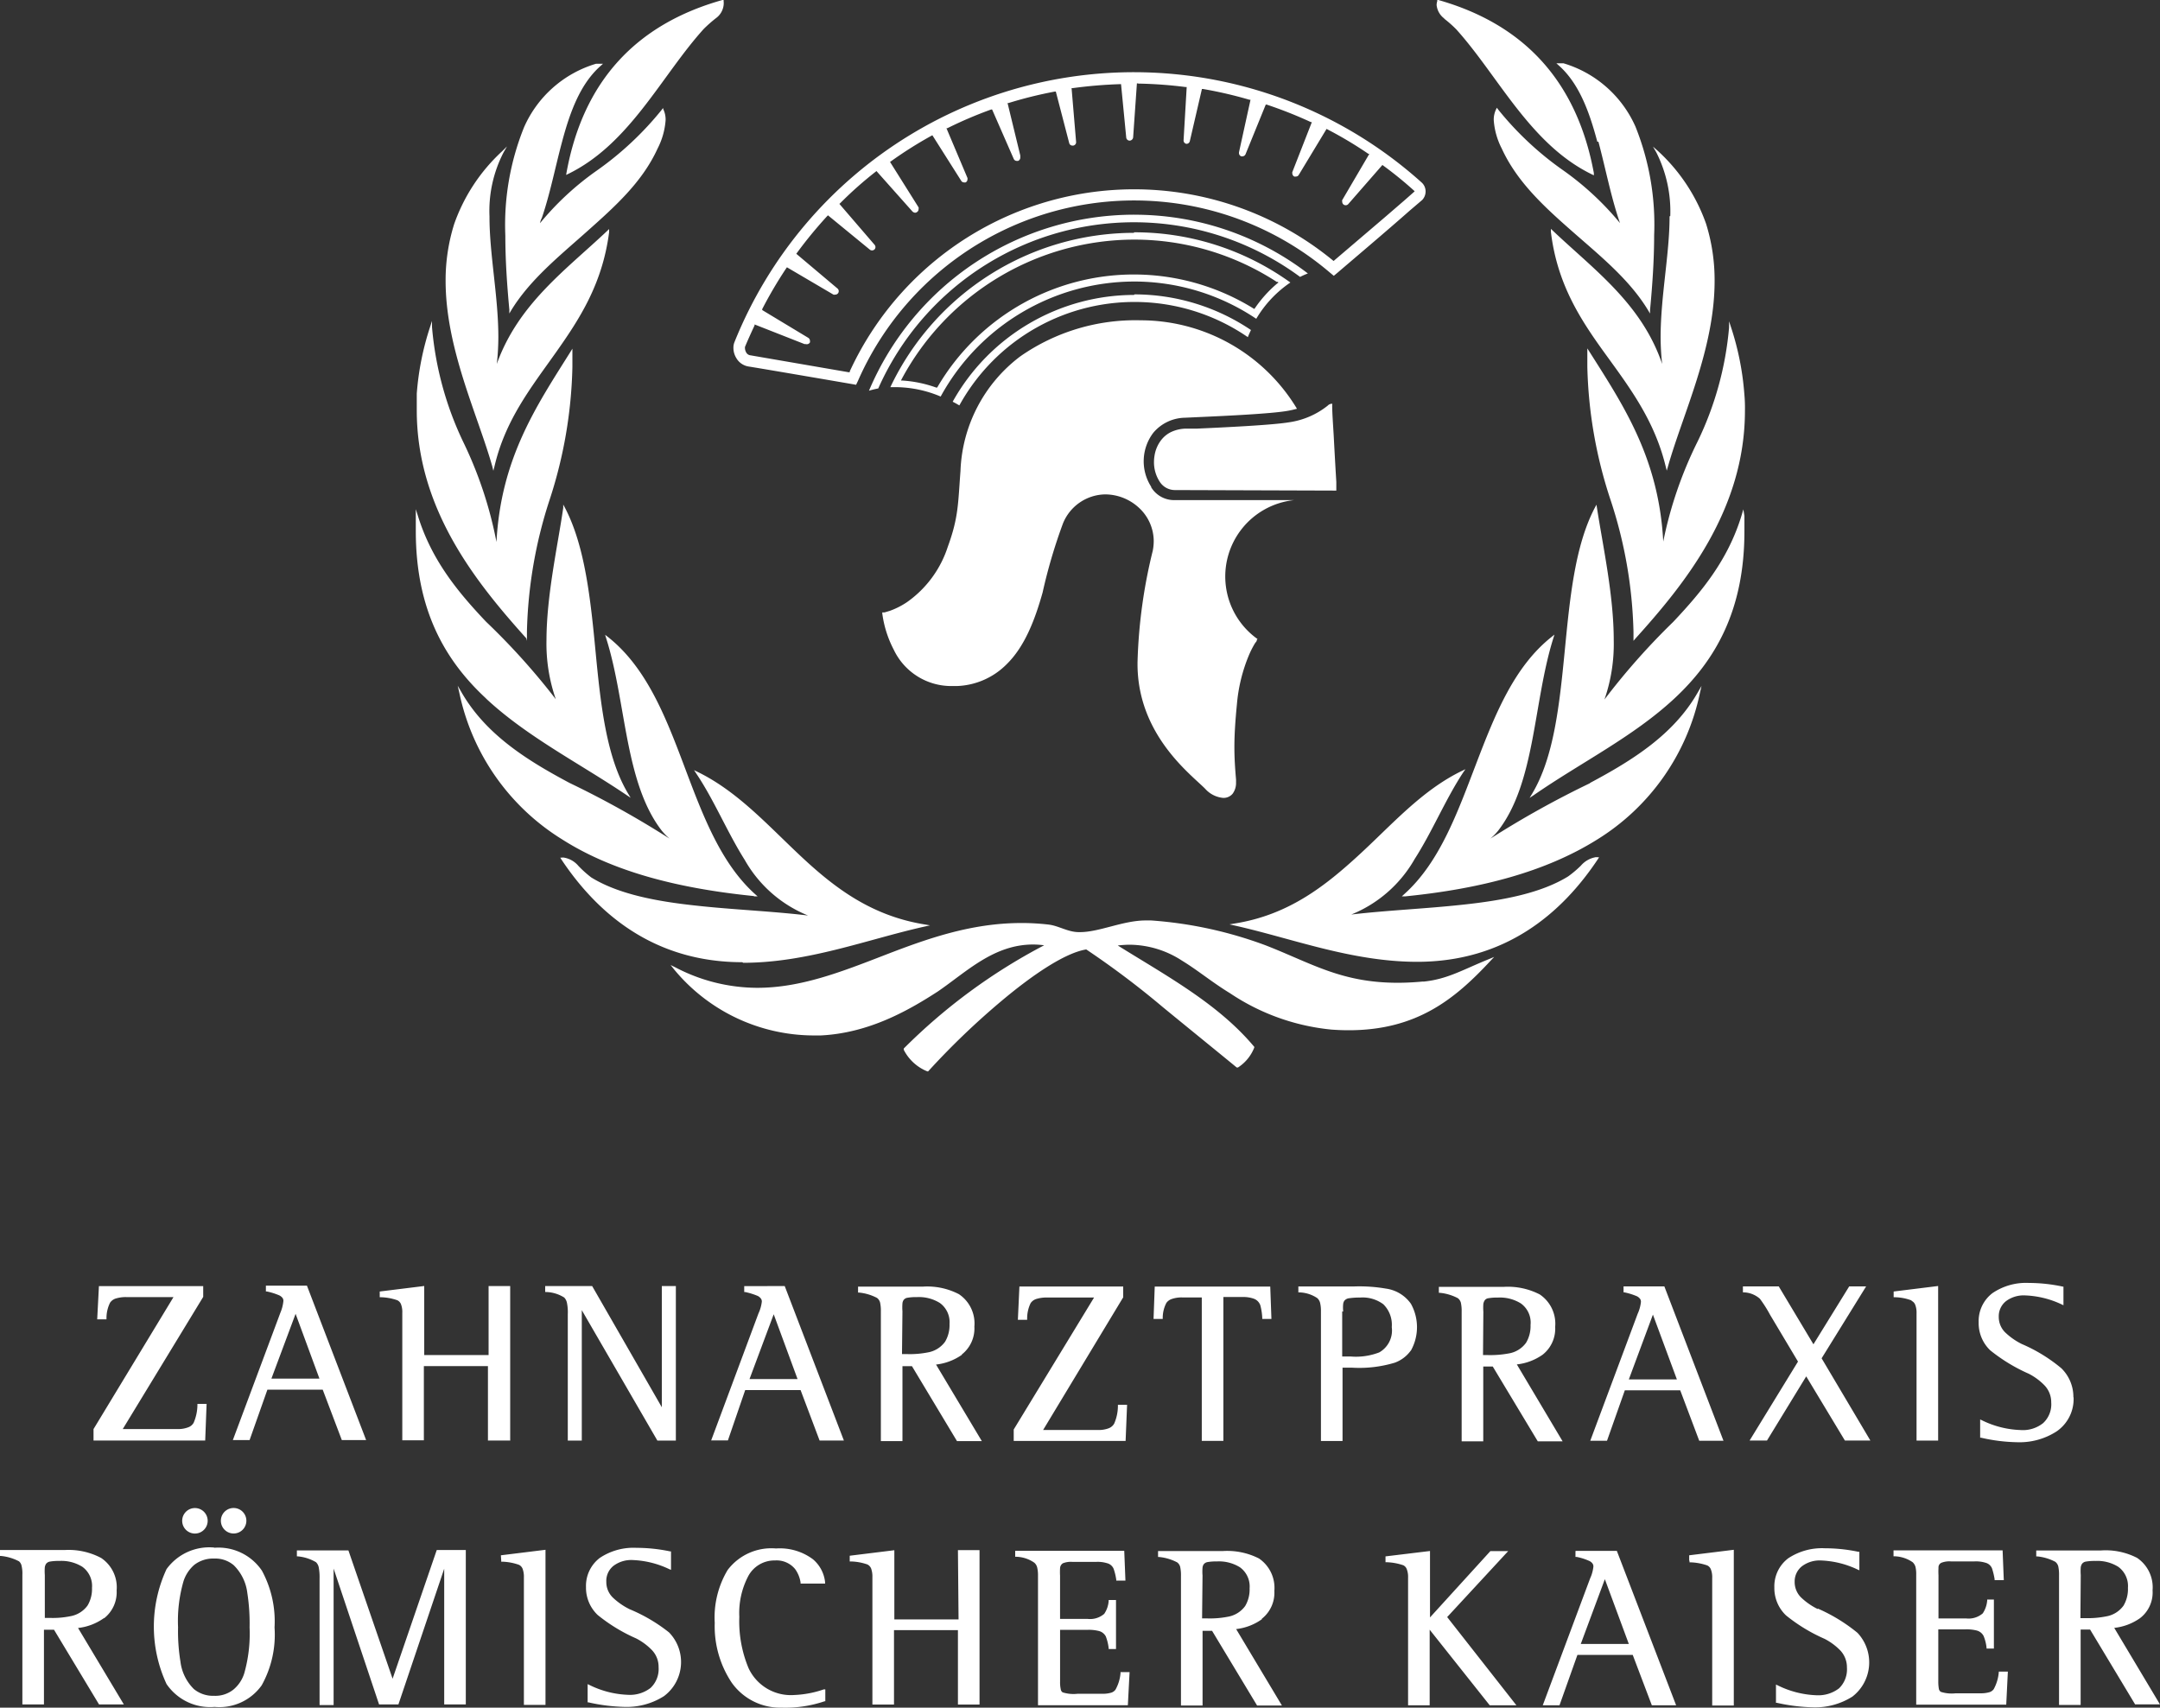 <svg id="logo_roemischer_kaiser" xmlns="http://www.w3.org/2000/svg" width="280.788" height="222" viewBox="0 0 280.788 222">
  <rect x="0" y="0" width="280.788" height="222" fill="#333333" stroke="none"/>
  <path id="Pfad_34" data-name="Pfad 34" d="M26.857,134.527H25.664v.14a6.009,6.009,0,0,1-.491,2.316,1.32,1.32,0,0,1-.716.59,3.622,3.622,0,0,1-1.4.225h-7.1l10.459-17.184v-1.4H12.86l-.225,4.324h1.207v-.126a4.535,4.535,0,0,1,.463-2.036,1.4,1.4,0,0,1,.7-.534,4.367,4.367,0,0,1,1.4-.2h6.149L12.158,137.8v1.488H26.675Zm8.424-3.285,3.145-8.424,3.1,8.424Zm1.151-8.522h0l-6.163,16.51h2.176l2.317-6.556H41.95l2.485,6.556h3.159L39.9,119.154H34.565v.758h.126a8.425,8.425,0,0,1,1.643.519,1.179,1.179,0,0,1,.393.323.632.632,0,0,1,.112.407,5.209,5.209,0,0,1-.435,1.615ZM66.322,139.3V119.21H63.514v8.971H55.147V119.2l-5.784.716v.744h.126a7.02,7.02,0,0,1,2.162.393.969.969,0,0,1,.477.519,2.808,2.808,0,0,1,.168,1.109v16.581H55.1v-9.645H63.43v9.673h2.808Zm21.536,0V119.21H86.033v15.752L76.978,119.21H70.871v.772H71a4.675,4.675,0,0,1,2.345.716,1.4,1.4,0,0,1,.365.744,6.065,6.065,0,0,1,.1,1.4V139.3H75.63v-16.96l9.828,16.96Zm9.575-8,3.145-8.424,3.1,8.424Zm-.688-12.088v.772h.126a9.013,9.013,0,0,1,1.657.519,1.264,1.264,0,0,1,.379.323.646.646,0,0,1,.126.407,4.914,4.914,0,0,1-.435,1.53h0l-6.149,16.51h2.176l2.246-6.542h7.2l2.471,6.556H109.7L102.01,119.21Zm20.568,3.271a6.64,6.64,0,0,1,0-1.025.983.983,0,0,1,.14-.421.758.758,0,0,1,.519-.309,6.629,6.629,0,0,1,1.235-.084,5.152,5.152,0,0,1,2.962.758,3.075,3.075,0,0,1,1.264,2.738,4.212,4.212,0,0,1-.576,2.3,3.51,3.51,0,0,1-2.274,1.4,12.074,12.074,0,0,1-2.682.211h-.646Zm7.722,5.616a4.31,4.31,0,0,0,1.629-3.622,4.577,4.577,0,0,0-2.008-4.212,8.915,8.915,0,0,0-4.689-.983h-8.424v.772h.112a6.332,6.332,0,0,1,2.359.7,1.109,1.109,0,0,1,.393.6,5.054,5.054,0,0,1,.1,1.165v16.847h2.808v-9.743h1.235l5.854,9.743h3.229l-5.953-9.954a7.216,7.216,0,0,0,3.355-1.264m21.48,6.5h-1.193v.14a5.756,5.756,0,0,1-.491,2.316,1.4,1.4,0,0,1-.7.59,3.65,3.65,0,0,1-1.4.225h-7.132L146.01,120.67v-1.4H132.518l-.2,4.324h1.207v-.126a4.549,4.549,0,0,1,.449-2.036,1.4,1.4,0,0,1,.7-.533,4.408,4.408,0,0,1,1.4-.2h6.149l-10.445,17.156v1.488h14.545Zm4.633-11.232a4.212,4.212,0,0,1,.477-2.022,1.4,1.4,0,0,1,.7-.505,3.861,3.861,0,0,1,1.4-.2h2.5v18.644h2.808v-18.7h2.5a4.016,4.016,0,0,1,1.4.2,1.4,1.4,0,0,1,.9.87,7.652,7.652,0,0,1,.253,1.657v.126h1.193l-.154-4.212H150.109l-.154,4.212h1.193Zm23.46-.9a4.843,4.843,0,0,1,0-1,.885.885,0,0,1,.168-.421.955.955,0,0,1,.646-.309,9.518,9.518,0,0,1,1.4-.084,4.493,4.493,0,0,1,3,.87,3.735,3.735,0,0,1,1.1,2.976,3.271,3.271,0,0,1-1.629,3.285,8.424,8.424,0,0,1-3.706.533h-1.109v-5.854Zm8.8,5.082a6.248,6.248,0,0,0,0-6.093,4.759,4.759,0,0,0-3.243-1.966,20.415,20.415,0,0,0-4.128-.281h-7.258v.772h.126a4.408,4.408,0,0,1,2.331.744,1.235,1.235,0,0,1,.379.66,4.52,4.52,0,0,1,.1,1.067v16.847h2.808v-9.533H175.7a15.92,15.92,0,0,0,5.616-.646,4.437,4.437,0,0,0,2.078-1.572m9.434-5.068a6.753,6.753,0,0,1,0-1.011,1.207,1.207,0,0,1,.154-.421.7.7,0,0,1,.519-.309,6.627,6.627,0,0,1,1.235-.084,5.153,5.153,0,0,1,2.962.758,3.061,3.061,0,0,1,1.264,2.808,4.212,4.212,0,0,1-.576,2.3,3.468,3.468,0,0,1-2.274,1.4,13.042,13.042,0,0,1-2.682.211h-.646Zm4.352,6.865a7.16,7.16,0,0,0,3.355-1.264,4.3,4.3,0,0,0,1.629-3.622,4.577,4.577,0,0,0-2.008-4.212,9.027,9.027,0,0,0-4.689-.983h-8.424v.772h.112a6.332,6.332,0,0,1,2.359.7,1.109,1.109,0,0,1,.393.6,5.054,5.054,0,0,1,.1,1.165v16.847h2.808v-9.729h1.235l5.854,9.729h3.229Zm14.559,1.951,3.131-8.424,3.117,8.424Zm12.313,8-7.694-20.09h-5.307v.772h.112a8.661,8.661,0,0,1,1.657.519,1.264,1.264,0,0,1,.379.323.632.632,0,0,1,.112.407,4.858,4.858,0,0,1-.421,1.53h0l-6.163,16.51h2.176l2.316-6.556h7.2l2.471,6.556h3.159Zm18.532-20.09h-2.2l-4.647,7.525-4.507-7.525h-4.661v.772h.126a3.327,3.327,0,0,1,2.078.828,16.413,16.413,0,0,1,1.32,2.078l3.636,6.093-6.29,10.263h2.26l5.1-8.339,5.026,8.339h3.313L236.8,128.6Zm5.925,1.881a.941.941,0,0,1,.463.519,2.808,2.808,0,0,1,.168,1.1V139.3h2.808V119.2l-5.784.716v.744h.112a6.542,6.542,0,0,1,2.19.407M269.528,133.7a5.2,5.2,0,0,0-1.558-3.8,20.666,20.666,0,0,0-5.152-3.159,8.789,8.789,0,0,1-2.134-1.488,2.808,2.808,0,0,1-.856-2.05,2.5,2.5,0,0,1,.927-2.022,3.833,3.833,0,0,1,2.485-.758,12.187,12.187,0,0,1,4.787,1.179l.211.1V119.28h-.084a21.2,21.2,0,0,0-4.394-.477,7.764,7.764,0,0,0-4.745,1.32,4.563,4.563,0,0,0-1.8,3.8,4.886,4.886,0,0,0,1.5,3.636,22.254,22.254,0,0,0,5.012,3.047,7.862,7.862,0,0,1,2.078,1.544,3.159,3.159,0,0,1,.842,2.176,3.327,3.327,0,0,1-1.053,2.7,4.212,4.212,0,0,1-2.934.9,12.27,12.27,0,0,1-5.04-1.278l-.211-.1v2.373h.112a22.459,22.459,0,0,0,4.731.59,8.873,8.873,0,0,0,5.082-1.4,5.1,5.1,0,0,0,2.218-4.479M5.826,156.78a7.02,7.02,0,0,1,0-1.025,1.207,1.207,0,0,1,.154-.421.8.8,0,0,1,.519-.309,6.624,6.624,0,0,1,1.235-.084,5.152,5.152,0,0,1,2.962.758,3.075,3.075,0,0,1,1.264,2.738,4.212,4.212,0,0,1-.576,2.3,3.51,3.51,0,0,1-2.274,1.4,11.344,11.344,0,0,1-2.682.211h-.6Zm7.708,5.616a4.3,4.3,0,0,0,1.629-3.622,4.591,4.591,0,0,0-2.008-4.212,9.027,9.027,0,0,0-4.731-1.039H0v.772H.112a6.332,6.332,0,0,1,2.359.7,1.039,1.039,0,0,1,.337.59,4.367,4.367,0,0,1,.1,1.165V173.6H5.714v-9.715H7.02l5.854,9.715H16.1l-5.953-9.94a7.174,7.174,0,0,0,3.355-1.278m16.847,9.28a3.763,3.763,0,0,1-2.527.814,3.9,3.9,0,0,1-2.611-.87,6.023,6.023,0,0,1-1.755-3.58,24.47,24.47,0,0,1-.309-4.464,18.588,18.588,0,0,1,.716-6.009,4.745,4.745,0,0,1,1.4-2.106,4.015,4.015,0,0,1,2.569-.814,3.72,3.72,0,0,1,2.555.87A6.065,6.065,0,0,1,32.15,159.1a25.8,25.8,0,0,1,.295,4.479,18.9,18.9,0,0,1-.7,5.995,4.493,4.493,0,0,1-1.4,2.092M27.812,153.2a6.865,6.865,0,0,0-6.163,2.808,17.732,17.732,0,0,0,0,14.938,6.865,6.865,0,0,0,6.248,2.976,6.753,6.753,0,0,0,6.121-2.808,13.548,13.548,0,0,0,1.671-7.525,13.843,13.843,0,0,0-1.643-7.385,6.823,6.823,0,0,0-6.163-2.976m2.5-1.853a1.657,1.657,0,1,0-1.18-.48,1.657,1.657,0,0,0,1.18.48m-5.195-3.3a1.657,1.657,0,1,0,1.561.778,1.657,1.657,0,0,0-1.561-.778m25.847,22.182-5.742-16.679h-6.7v.772h.126a5.616,5.616,0,0,1,2.359.758,1.292,1.292,0,0,1,.365.716,6.935,6.935,0,0,1,.1,1.4v16.454h1.825V155.937L49.278,173.6h2.513l5.953-17.648V173.6h2.808V153.522H56.775ZM65.157,154.9v.14h.126a7.146,7.146,0,0,1,2.176.407.969.969,0,0,1,.477.519,3.061,3.061,0,0,1,.168,1.109v16.58h2.808V153.494l-5.8.716Zm16.651,6.3a8.789,8.789,0,0,1-2.134-1.488,2.808,2.808,0,0,1-.856-2.05,2.5,2.5,0,0,1,.927-2.078,3.833,3.833,0,0,1,2.485-.758,12.088,12.088,0,0,1,4.787,1.193l.211.084v-2.4h-.112a21.378,21.378,0,0,0-4.38-.463,7.876,7.876,0,0,0-4.759,1.306,4.563,4.563,0,0,0-1.8,3.8,4.886,4.886,0,0,0,1.516,3.622,21.845,21.845,0,0,0,5,3.047,7.863,7.863,0,0,1,2.078,1.544,3.145,3.145,0,0,1,.842,2.19,3.384,3.384,0,0,1-1.039,2.7,4.38,4.38,0,0,1-2.934.9,12.256,12.256,0,0,1-5.04-1.292l-.211-.1v2.373H76.5a23.377,23.377,0,0,0,4.731.59,9.014,9.014,0,0,0,5.082-1.4,5.532,5.532,0,0,0,.66-8.283,21.439,21.439,0,0,0-5.167-3.033m18.883-6.318a3.1,3.1,0,0,1,2.667,1.109,3.973,3.973,0,0,1,.716,1.769v.126h3.187v-.168a4.521,4.521,0,0,0-1.586-3,7.216,7.216,0,0,0-4.8-1.4,7.118,7.118,0,0,0-6.29,2.808,12.018,12.018,0,0,0-1.671,6.865,13.225,13.225,0,0,0,2.2,7.764,7.708,7.708,0,0,0,6.458,3.257,15.85,15.85,0,0,0,5.616-.828h.1v-1.544h-.2a13.464,13.464,0,0,1-3.861.73,6.065,6.065,0,0,1-5.925-3.51,15.808,15.808,0,0,1-1.193-6.655,10.305,10.305,0,0,1,1.193-5.349,3.861,3.861,0,0,1,3.44-1.98m23.867,7.665H116.26V153.55l-5.8.716v.744h.126a7.02,7.02,0,0,1,2.176.393,1.025,1.025,0,0,1,.477.519,3.061,3.061,0,0,1,.168,1.109v16.581h2.808V163.94h8.311v9.673h2.808V153.536h-2.808Zm21.059,6.935a5.293,5.293,0,0,1-.66,2.2,1.1,1.1,0,0,1-.618.407,4.03,4.03,0,0,1-1.137.126h-3.173a4.745,4.745,0,0,1-1.937-.183.576.576,0,0,1-.253-.421,4.1,4.1,0,0,1-.084-.955V163.9H141.4a5.306,5.306,0,0,1,1.4.14,1.4,1.4,0,0,1,.955.73,6.332,6.332,0,0,1,.365,1.5v.126h.955v-6.374h-.955v.126a3.412,3.412,0,0,1-.576,1.671,2.808,2.808,0,0,1-2.162.66h-3.58v-5.616a8.425,8.425,0,0,1,0-.955.8.8,0,0,1,.365-.66,2.808,2.808,0,0,1,1.235-.183H142.5a4.211,4.211,0,0,1,1.4.168,1.249,1.249,0,0,1,.87.744,7.652,7.652,0,0,1,.337,1.4v.126H146.3l-.154-3.875H131.97v.772h.126a4.31,4.31,0,0,1,2.359.772,1.207,1.207,0,0,1,.379.646,4.3,4.3,0,0,1,.1,1.025V173.7h11.681l.225-4.3h-1.193Zm10.656-12.635a6.638,6.638,0,0,1,0-1.025.983.983,0,0,1,.14-.421.8.8,0,0,1,.519-.309,6.74,6.74,0,0,1,1.235-.084,5.152,5.152,0,0,1,2.962.758,3.075,3.075,0,0,1,1.264,2.738,4.212,4.212,0,0,1-.576,2.3,3.51,3.51,0,0,1-2.274,1.4,12.075,12.075,0,0,1-2.682.211h-.646Zm7.708,5.616a4.3,4.3,0,0,0,1.629-3.622,4.619,4.619,0,0,0-1.994-4.212,9.083,9.083,0,0,0-4.7-.969h-8.424v.772h.126a6.331,6.331,0,0,1,2.359.7,1.039,1.039,0,0,1,.393.6,5.054,5.054,0,0,1,.1,1.165v16.847h2.808v-9.715h1.235l5.854,9.715h3.229l-5.953-9.94a7.118,7.118,0,0,0,3.341-1.278m32.024-8.859h-2.316l-7.848,8.62v-8.634l-5.784.7v.758h.126a7.441,7.441,0,0,1,2.176.393.9.9,0,0,1,.463.519,2.808,2.808,0,0,1,.168,1.109v16.581h2.808v-9.828l7.806,9.828h3.468l-9-11.47Zm9.434,12.074,3.131-8.424,3.117,8.424Zm-.688-12.074v.758h.168a7.64,7.64,0,0,1,1.657.534,1.067,1.067,0,0,1,.379.309.646.646,0,0,1,.126.407,4.858,4.858,0,0,1-.421,1.53h0l-6.163,16.51h2.176l2.331-6.556h7.188l2.485,6.556h3.159l-7.708-20.076h-5.321Zm14.826,1.32v.14h.126a7.356,7.356,0,0,1,2.19.407.941.941,0,0,1,.463.519,2.808,2.808,0,0,1,.169,1.109v16.581h2.808V153.494l-5.8.716v.632ZM236.3,161.2a8.62,8.62,0,0,1-2.148-1.488,2.808,2.808,0,0,1-.856-2.05,2.513,2.513,0,0,1,.941-2.022,3.819,3.819,0,0,1,2.471-.758,12.1,12.1,0,0,1,4.8,1.193l.2.084v-2.4h-.112a21.256,21.256,0,0,0-4.38-.463,7.932,7.932,0,0,0-4.759,1.306,4.563,4.563,0,0,0-1.8,3.8,4.886,4.886,0,0,0,1.516,3.622,21.945,21.945,0,0,0,5.012,3.047,7.863,7.863,0,0,1,2.078,1.544,3.2,3.2,0,0,1,.828,2.19,3.426,3.426,0,0,1-1.025,2.7,4.436,4.436,0,0,1-2.934.9,12.341,12.341,0,0,1-5.054-1.292l-.211-.1v2.373h.112a23.713,23.713,0,0,0,4.745.59,9.041,9.041,0,0,0,5.082-1.4,5.616,5.616,0,0,0,.66-8.283,22,22,0,0,0-5.166-3.159m23.53,8.283a5.517,5.517,0,0,1-.66,2.2,1.1,1.1,0,0,1-.618.407,4.072,4.072,0,0,1-1.151.126h-3.173a4.661,4.661,0,0,1-1.923-.183.59.59,0,0,1-.267-.421,5.309,5.309,0,0,1-.07-.955v-6.753h3.552a5.377,5.377,0,0,1,1.4.14,1.4,1.4,0,0,1,.941.73,5.617,5.617,0,0,1,.379,1.5v.126h.955v-6.374h-.87v.126a3.552,3.552,0,0,1-.576,1.671,2.808,2.808,0,0,1-2.162.66h-3.594v-5.616a8.422,8.422,0,0,1,0-.955.669.669,0,0,1,.365-.66,2.808,2.808,0,0,1,1.235-.183h3.089a4.211,4.211,0,0,1,1.4.168,1.249,1.249,0,0,1,.87.744,9.015,9.015,0,0,1,.337,1.4v.126h1.193l-.154-3.875h-14.18v.772h.126a4.366,4.366,0,0,1,2.359.772,1.306,1.306,0,0,1,.379.646,4.366,4.366,0,0,1,.084,1.025v16.847H260.8l.211-4.3h-1.179Zm10.656-12.635a7.022,7.022,0,0,1,0-1.025,1.207,1.207,0,0,1,.154-.421.772.772,0,0,1,.519-.309,6.622,6.622,0,0,1,1.235-.084,5.152,5.152,0,0,1,2.962.758,3.089,3.089,0,0,1,1.264,2.738,4.212,4.212,0,0,1-.576,2.317,3.5,3.5,0,0,1-2.274,1.4,12.269,12.269,0,0,1-2.682.225h-.646Zm4.352,6.865a7.16,7.16,0,0,0,3.355-1.264,4.212,4.212,0,0,0,1.629-3.622,4.619,4.619,0,0,0-2.008-4.212,8.915,8.915,0,0,0-4.689-.969H264.7v.772h.112a6.331,6.331,0,0,1,2.359.7,1.109,1.109,0,0,1,.393.6,5.056,5.056,0,0,1,.1,1.165v16.847h2.808v-9.8H271.7l5.854,9.729h3.229Z" transform="translate(0 47.985)" fill="#fff"/>
  <path id="Pfad_35" data-name="Pfad 35" d="M120.53,8.167a56.158,56.158,0,0,1,6.163.449h.14l-.407,6.935h0a.449.449,0,0,0,.379.449h0a.449.449,0,0,0,.435-.351h0l1.572-6.781h.14a54.376,54.376,0,0,1,6.037,1.4h.14l-1.5,6.837v.1a.449.449,0,0,0,.309.421h.126a.463.463,0,0,0,.421-.281L137.11,10.9h.126a56.159,56.159,0,0,1,5.742,2.274h.126l-2.541,6.5a.379.379,0,0,0,0,.168.463.463,0,0,0,.253.407.379.379,0,0,0,.2,0,.421.421,0,0,0,.393-.225h0l3.608-5.967.126.07a50.933,50.933,0,0,1,5.307,3.173h.126l-3.524,6.009a.407.407,0,0,0,0,.225.449.449,0,0,0,.182.365.463.463,0,0,0,.267.084.449.449,0,0,0,.337-.154l4.436-5.082.112.084a49.192,49.192,0,0,1,3.973,3.229l.112.1-.112.112-1.179,1.039-2.569,2.218-6.584,5.616-.084.084-.1-.07A40.714,40.714,0,0,0,83.031,45.582v.112H82.9l-12.762-2.2h0a.716.716,0,0,1-.562-.365,1.222,1.222,0,0,1-.168-.59v-.126h0c.393-.955.814-1.867,1.25-2.808v-.126l6.5,2.555h.168a.463.463,0,0,0,.533-.225.519.519,0,0,0,0-.2.463.463,0,0,0-.225-.393h0l-5.981-3.608v-.126a55.641,55.641,0,0,1,3.131-5.321l.084-.112L80.911,35.6h0a.407.407,0,0,0,.225,0,.449.449,0,0,0,.379-.183.435.435,0,0,0,.084-.267.449.449,0,0,0-.154-.337l-5.363-4.521.084-.112A56.157,56.157,0,0,1,80.1,25.393l.1-.1,5.447,4.465h0a.464.464,0,0,0,.6-.028.435.435,0,0,0,.126-.309.449.449,0,0,0-.112-.295l-4.577-5.321.1-.084a49.135,49.135,0,0,1,4.619-4.1l.1-.084L91.187,24.8a.576.576,0,0,0,.337.154.393.393,0,0,0,.267-.1.407.407,0,0,0,.183-.365.393.393,0,0,0,0-.239l-3.706-5.9.126-.084a52.788,52.788,0,0,1,5.223-3.3l.154-.084L97.519,20.8a.421.421,0,0,0,.365.211.463.463,0,0,0,.211,0,.435.435,0,0,0,.239-.393.422.422,0,0,0,0-.183L95.6,13.965h.126a53.21,53.21,0,0,1,5.686-2.429h.126l2.808,6.416a.435.435,0,0,0,.407.267h.154a.463.463,0,0,0,.295-.435v-.267l-1.657-6.823h.126a54.418,54.418,0,0,1,6.009-1.488h.14l1.741,6.7a.435.435,0,0,0,.435.323h.084a.449.449,0,0,0,.379-.449h0l-.59-7.02h.126a59.794,59.794,0,0,1,6.163-.519h.14l.674,6.935a.449.449,0,0,0,.449.407h0a.477.477,0,0,0,.449-.421l.491-7.02h.14ZM68.036,41.8a1.909,1.909,0,0,0-.126.716,2.513,2.513,0,0,0,.351,1.292A2.246,2.246,0,0,0,69.9,44.95c1.221.183,13.394,2.274,13.394,2.274l.562.1.253-.533A39.212,39.212,0,0,1,145.464,32.75l.491.407.491-.407c1.32-1.137,6.613-5.616,9.35-8.045l1.643-1.4a1.6,1.6,0,0,0,.449-1.123h0a1.558,1.558,0,0,0-.491-1.137A55.961,55.961,0,0,0,68.036,41.8M119.982,25.21A37.429,37.429,0,0,0,85.53,48.095a11.638,11.638,0,0,1,1.207-.295,36.376,36.376,0,0,1,54.838-14.5,9.237,9.237,0,0,1,1.011-.449,37.092,37.092,0,0,0-22.6-7.637m18.616,8.7.168.112-.154.112a15.976,15.976,0,0,0-2.906,3.215l-.084.112-.126-.07A29.581,29.581,0,0,0,94.459,47.575l-.07.112h-.112a16.047,16.047,0,0,0-4.366-.913h-.225l.1-.2a34.368,34.368,0,0,1,30.2-18.125A34.017,34.017,0,0,1,138.6,33.985m-18.616-6.416A35.1,35.1,0,0,0,88.309,47.631h.716a15.219,15.219,0,0,1,5.826,1.221A28.725,28.725,0,0,1,119.982,33.9h0a28.472,28.472,0,0,1,15.893,4.844,14.769,14.769,0,0,1,4.436-4.717A34.663,34.663,0,0,0,119.982,27.5h0Zm0,8.073A27.054,27.054,0,0,0,96.41,49.527c.295.14.576.309.87.477a26,26,0,0,1,37.5-8.873c.126-.323.267-.632.407-.927a27.11,27.11,0,0,0-15.134-4.633m5.209,25.439h0A2.345,2.345,0,0,1,123.31,59.9a4.633,4.633,0,0,1-.73-2.555,4.985,4.985,0,0,1,.07-.8,4.422,4.422,0,0,1,.9-2.078,3.622,3.622,0,0,1,1.334-1.039,4.829,4.829,0,0,1,1.8-.407h1.5c3.412-.154,9.729-.449,12-.828a10.4,10.4,0,0,0,4.984-2.162.772.772,0,0,1,.477-.239h.1a.267.267,0,0,1,0,.168c0,1.011.112,2.457.2,4,.112,2.12.239,4.408.337,5.981v1.137Zm-3.047-.365a3.482,3.482,0,0,0,3.033,1.671H140.8a9.982,9.982,0,0,0-4.886,17.97l.126.084-.1.126h0v.084c0,.084-.126.2-.239.365a12.042,12.042,0,0,0-.772,1.516,21.227,21.227,0,0,0-1.572,6.444c-.225,2.288-.323,3.987-.323,5.5s.084,2.71.211,4.212a3.3,3.3,0,0,1,0,.365,2.345,2.345,0,0,1-.449,1.516,1.544,1.544,0,0,1-1.207.533,3.552,3.552,0,0,1-2.359-1.193c-1.867-1.881-8.789-7.02-8.789-16.215V83.4a67.543,67.543,0,0,1,1.98-14.5,6.612,6.612,0,0,0,.126-1.249,5.924,5.924,0,0,0-1.951-4.366,6.5,6.5,0,0,0-4.338-1.713,6.023,6.023,0,0,0-5.517,3.8,69.2,69.2,0,0,0-2.639,8.957c-.969,3.454-2.3,7.02-4.7,9.35a9.561,9.561,0,0,1-6.43,2.808h-.6a8.269,8.269,0,0,1-7.623-4.731,14.152,14.152,0,0,1-1.488-4.7v-.14h.295l.674-.2a10.151,10.151,0,0,0,2.246-1.137,14.11,14.11,0,0,0,5.307-7.216c1.4-3.833,1.32-5.616,1.643-9.828A19.529,19.529,0,0,1,105.2,43.63a26.141,26.141,0,0,1,15.668-4.689,23.713,23.713,0,0,1,20.3,11.5c-.393.1-.786.2-1.193.267-2.19.393-8.424.674-11.849.828l-1.516.07a5.5,5.5,0,0,0-4.114,1.951,6.121,6.121,0,0,0-.281,7.02" transform="translate(27.431 2.7)" fill="#fff"/>
  <path id="Pfad_36" data-name="Pfad 36" d="M172.169,2.415a15.88,15.88,0,0,1,1.586,1.4c5.489,6.093,9.6,14.952,17.633,18.855l.253.126v-.295C189.423,10.5,182.5,3.145,171.425,0h-.14V.14A1.74,1.74,0,0,0,171.2.66a2.485,2.485,0,0,0,1.011,1.755m20.02,16c.941,3.524,1.657,7.286,2.808,10.586a37.905,37.905,0,0,0-7.357-6.837,41.135,41.135,0,0,1-8.508-7.96l-.14-.2-.112.225a3.088,3.088,0,0,0-.295,1.4,9.477,9.477,0,0,0,1.039,3.678c2.008,4.394,5.616,7.651,9.224,10.824s7.413,6.233,9.828,10.249l.225.379v-.435c.323-3.4.534-6.655.534-9.729a34.13,34.13,0,0,0-2.429-14.138,14.882,14.882,0,0,0-9.35-8.227h-.927l.295.267c2.625,2.316,3.973,5.967,5.026,9.94m9.392,9.687c0,4.914-1.165,10.389-1.165,15.724a31.705,31.705,0,0,0,.2,3.468c-2.668-7.834-8.831-12.228-14.166-17.283l-.295-.281v.407c.814,6.767,3.833,11.372,7.02,15.78s6.43,8.662,7.9,14.7l.14.548.154-.534c1.923-6.809,6.065-15.317,6.065-24.12a24.527,24.527,0,0,0-1.109-7.441A23.348,23.348,0,0,0,200,19.655l-.674-.6.449.786a17.03,17.03,0,0,1,1.8,8.241m-.913,42.343c-.576-10.895-5.195-17.746-9.617-24.737l-.253-.393v2.373a58.966,58.966,0,0,0,3,17.268,58.783,58.783,0,0,1,3,17.2V83.31l.253-.295c6.332-7.02,14.236-16.665,14.236-29.637A19.28,19.28,0,0,0,211.2,51.2a36.4,36.4,0,0,0-1.741-8.7l-.239-.73v.772a42.314,42.314,0,0,1-4.114,14.9,52.452,52.452,0,0,0-4.45,12.986m10.417-4.212-.239.814c-1.769,5.8-5.195,9.912-8.873,13.815a90.254,90.254,0,0,0-8.943,10.094,21.987,21.987,0,0,0,1.207-7.708c0-5.812-1.4-12.172-2.176-17.184l-.07-.435-.211.393c-2.625,5-3.257,11.919-3.931,18.8s-1.4,13.674-4.212,18.364l-.337.562.548-.365c6.079-4.212,12.9-7.567,18.251-12.537s9.126-11.484,9.126-21.761V67.066Zm-19.88,35.576a123.383,123.383,0,0,0-13,7.23,7.341,7.341,0,0,0,.983-1c4.886-6.276,4.577-16.721,7.2-25.06l.14-.463-.379.309c-4.914,3.9-7.4,10.221-9.828,16.566s-4.731,12.748-9.294,16.847l-.337.309h.449c9.828-.983,18.251-3.2,24.92-7.371a29.483,29.483,0,0,0,13.366-19l.225-.983-.505.87c-3.117,5.447-8.424,8.775-14.039,11.765m.7,9.645a3.271,3.271,0,0,0-1.839,1.081,14.039,14.039,0,0,1-1.657,1.4c-3.5,2.162-8.424,3.117-13.717,3.678-4.745.519-9.828.73-14.475,1.278a16.679,16.679,0,0,0,8.241-7.216c2.288-3.566,3.973-7.694,6.29-11.231l.309-.449-.491.239c-5.223,2.541-9.1,7.02-13.422,10.979s-9.055,7.708-16,8.831l-.758.126.744.168c7.343,1.643,15.092,4.675,23.558,4.7h.084c11.442,0,18.827-6.262,23.572-13.45l.084-.14h-.154a1.193,1.193,0,0,0-.365,0M58.043,22.744l.253-.126C66.34,18.7,70.44,9.828,75.929,3.763a17.649,17.649,0,0,1,1.586-1.4,2.443,2.443,0,0,0,1-1.7,2.3,2.3,0,0,0,0-.519V0h-.154c-11.175,3.145-18.1,10.5-20.273,22.463ZM50.658,40.321v.435l.225-.379c2.443-4,6.205-7.02,9.828-10.249s7.216-6.416,9.224-10.824a9.547,9.547,0,0,0,1.039-3.692,3.131,3.131,0,0,0-.295-1.4l-.042-.168-.154.211a41.515,41.515,0,0,1-8.508,7.96,37.344,37.344,0,0,0-7.329,6.8,2.368,2.368,0,0,1,.239-.688h0c1.067-3.117,1.741-6.584,2.611-9.828,1.053-3.973,2.4-7.623,5.04-9.94l.295-.267h-.913a14.854,14.854,0,0,0-9.336,8.227,33.905,33.905,0,0,0-2.443,14.138c0,3.075.211,6.332.533,9.729M48.58,61.2l.14-.534c1.4-6.051,4.759-10.277,7.89-14.7s6.149-9.013,7.02-15.78v-.407l-.295.281C58,35.1,51.837,39.493,49.03,47.313a31.954,31.954,0,0,0,.2-3.482c0-5.321-1.165-10.8-1.151-15.71a16.58,16.58,0,0,1,1.825-8.3l.449-.786-.618.618a23.375,23.375,0,0,0-6.248,9.477A24.372,24.372,0,0,0,42.375,36.5c0,8.8,4.128,17.311,6.065,24.12ZM52.947,83.31V82.116a59.162,59.162,0,0,1,2.962-17.184,59.414,59.414,0,0,0,2.948-17.2v-2.4l-.253.407c-4.408,7.02-9.041,13.829-9.617,24.723a52.452,52.452,0,0,0-4.31-12.986,42.918,42.918,0,0,1-4.071-14.966v-.786l-.239.744a36.4,36.4,0,0,0-1.741,8.7c0,.73,0,1.4,0,2.176,0,12.972,7.9,22.575,14.236,29.637Zm-5.321,7.5c5.321,4.97,12.158,8.424,18.251,12.537l.548.365-.337-.562c-2.808-4.689-3.552-11.484-4.212-18.364s-1.376-13.8-4-18.8l-.211-.393v.435C56.934,71.039,55.5,77.4,55.488,83.2A21.986,21.986,0,0,0,56.7,90.905a88.728,88.728,0,0,0-9.069-10.08c-3.692-3.9-7.1-8.031-8.873-13.815L38.5,66.2v2.836c0,10.291,3.819,16.847,9.14,21.775m34.846,25.72h.449l-.337-.295c-4.563-4.114-6.893-10.516-9.28-16.847S68.446,86.749,63.49,82.818l-.379-.295.14.463c2.625,8.269,2.373,18.771,7.244,25.032a8.255,8.255,0,0,0,.983,1,123.376,123.376,0,0,0-12.986-7.23C52.876,98.8,47.6,95.468,44.453,90.021l-.505-.87.225.983a29.483,29.483,0,0,0,13.366,19c6.613,4.212,15.149,6.374,24.906,7.357m-1.4,8.676c8.424,0,16.2-3.061,23.558-4.7l.744-.168-.744-.126c-6.95-1.137-11.709-4.8-16.019-8.831s-8.213-8.424-13.422-10.979l-.491-.239.295.449c2.331,3.468,4.015,7.609,6.3,11.232a16.6,16.6,0,0,0,8.227,7.216c-4.675-.562-9.729-.758-14.461-1.278-5.321-.562-10.235-1.516-13.731-3.678a14.248,14.248,0,0,1-1.657-1.488A3.131,3.131,0,0,0,57.8,111.5a.884.884,0,0,0-.365,0h-.154l.084.14c4.759,7.188,12.144,13.45,23.586,13.45Zm88.448,2.429c-1.193.112-2.317.168-3.355.168-7.343,0-11.232-2.555-17.142-4.858a53.349,53.349,0,0,0-14.9-3.243h-.716c-2.948,0-6.051,1.53-8.564,1.516h-.14c-1.4,0-2.639-.842-3.945-.983a29.922,29.922,0,0,0-3.51-.2c-6.6,0-12.355,2.078-17.872,4.212s-10.81,4.212-16.454,4.212a23.025,23.025,0,0,1-10.67-2.667l-.6-.295.421.533a23.6,23.6,0,0,0,17.984,8.62h1.137c6.051-.309,11.063-3.033,15.191-5.714,3.72-2.541,7.258-6.121,12.425-6.107a11.766,11.766,0,0,1,1.4.1,74.662,74.662,0,0,0-18.251,13.422v.168A5.911,5.911,0,0,0,105,139.285h.1a99.356,99.356,0,0,1,9.533-9.154c3.959-3.327,8.213-6.247,11.021-6.7a113.47,113.47,0,0,1,9.968,7.511c4.029,3.3,8.059,6.57,9.589,7.834h.168a5.419,5.419,0,0,0,2.12-2.6V136.1h0c-4.689-5.616-11.428-9.238-17.746-13.183a14.708,14.708,0,0,1,1.53-.1,12.635,12.635,0,0,1,6.851,2.092c2.008,1.221,3.9,2.808,6.205,4.212a28.612,28.612,0,0,0,13.2,4.731q1.151.084,2.232.084c8.887,0,13.843-4.085,18.448-9.041l.463-.491-.632.267c-3.482,1.4-5.433,2.639-8.606,2.948" transform="translate(15.552)" fill="#fff"/>
</svg>
